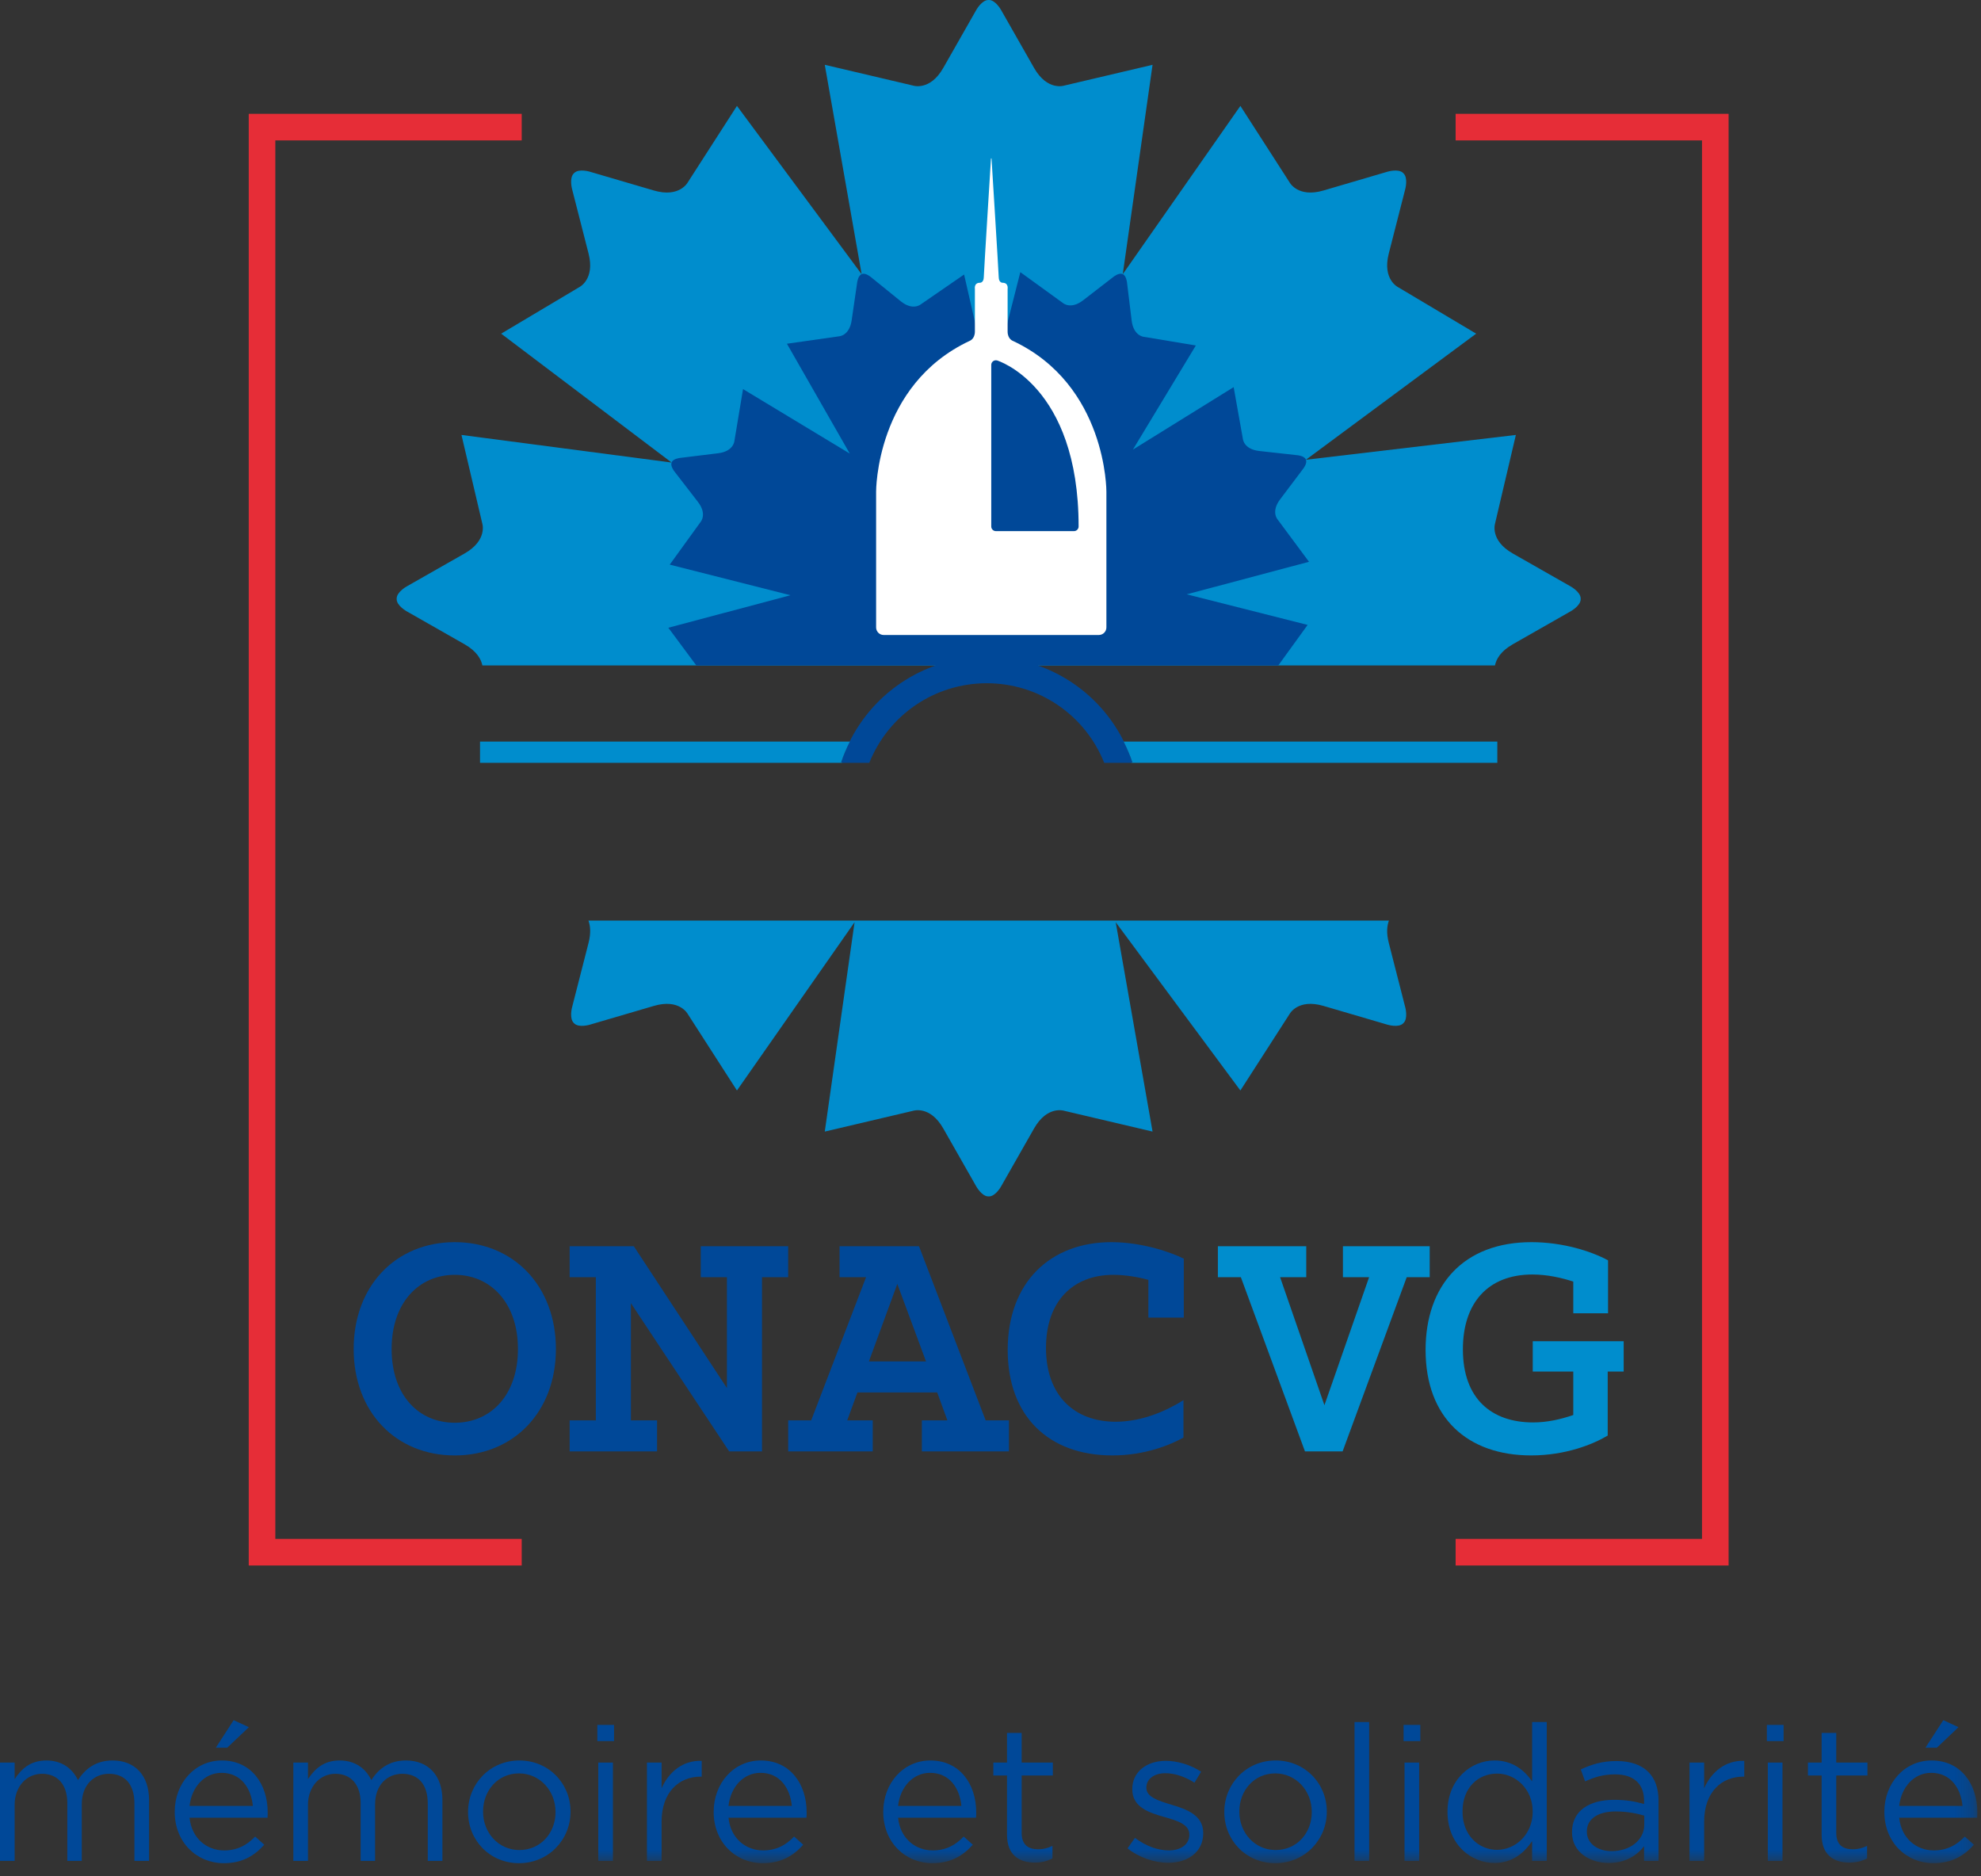 <?xml version="1.0" encoding="UTF-8"?>
<svg width="113px" height="107px" viewBox="0 0 113 107" version="1.1" xmlns="http://www.w3.org/2000/svg" xmlns:xlink="http://www.w3.org/1999/xlink">
    <rect x="0" y="0" width="113" height="107" fill="#333333" stroke="none"/>
    <!-- Generator: sketchtool 50.2 (55047) - http://www.bohemiancoding.com/sketch -->
    <title>45F3BBF1-89C4-4B52-BD07-283F2015CBFA</title>
    <desc>Created with sketchtool.</desc>
    <defs>
        <polygon id="path-1" points="0 106.257 112.791 106.257 112.791 0 0 0"></polygon>
    </defs>
    <g id="1280" stroke="none" stroke-width="1" fill="none" fill-rule="evenodd">
        <g id="DA---trouver_un_service-_v2" transform="translate(-106, -46)">
            <g id="Navigation" transform="translate(-10, 46)">
                <g id="logo" transform="translate(116, 0)">
                    <g>
                        <path d="M23.195,34.861 C23.195,34.861 25.162,35.983 26.497,36.741 C27.208,37.145 27.446,37.606 27.516,37.95 L85.276,37.95 C85.345,37.606 85.584,37.145 86.295,36.741 C87.63,35.983 89.596,34.861 89.596,34.861 C89.596,34.861 90.165,34.545 90.165,34.174 L90.165,34.134 C90.165,33.762 89.596,33.446 89.596,33.446 C89.596,33.446 87.63,32.325 86.295,31.567 C84.96,30.808 85.284,29.844 85.284,29.844 L86.468,24.805 L74.492,26.22 L84.203,19.029 L79.755,16.381 C79.755,16.381 78.837,15.944 79.219,14.457 C79.6,12.97 80.16,10.776 80.16,10.776 C80.16,10.776 80.328,10.148 80.06,9.89 L80.032,9.861 C79.765,9.604 79.142,9.793 79.142,9.793 C79.142,9.793 76.969,10.429 75.497,10.863 C74.024,11.296 73.556,10.394 73.556,10.394 L70.754,6.04 L64.044,15.637 L65.744,3.696 L60.705,4.881 C60.705,4.881 59.741,5.205 58.983,3.87 C58.224,2.535 57.103,0.569 57.103,0.569 C57.103,0.569 56.787,0 56.416,0 L56.375,0 C56.004,0 55.688,0.569 55.688,0.569 C55.688,0.569 54.566,2.535 53.808,3.87 C53.05,5.205 52.086,4.881 52.086,4.881 L47.047,3.696 L49.149,15.637 L42.037,6.04 L39.236,10.394 C39.236,10.394 38.767,11.296 37.295,10.863 C35.822,10.429 33.648,9.793 33.648,9.793 C33.648,9.793 33.026,9.604 32.759,9.861 L32.73,9.89 C32.463,10.148 32.63,10.776 32.63,10.776 C32.63,10.776 33.19,12.97 33.572,14.457 C33.953,15.944 33.035,16.381 33.035,16.381 L28.587,19.029 L38.31,26.379 L26.323,24.805 L27.508,29.844 C27.508,29.844 27.832,30.808 26.497,31.567 C25.162,32.325 23.195,33.446 23.195,33.446 C23.195,33.446 22.627,33.762 22.627,34.134 L22.627,34.174 C22.627,34.545 23.195,34.861 23.195,34.861" id="Fill-1" fill="#008DCD"></path>
                        <path d="M74.668,32.039 L72.878,29.627 C72.878,29.627 72.484,29.188 73.021,28.477 C73.558,27.766 74.348,26.717 74.348,26.717 C74.348,26.717 74.579,26.418 74.492,26.22 L74.484,26.198 C74.399,26.001 74.023,25.963 74.023,25.963 C74.023,25.963 72.717,25.818 71.832,25.72 C70.945,25.623 70.897,25.035 70.897,25.035 L70.37,22.078 L64.624,25.641 L68.213,19.702 L65.25,19.21 C65.25,19.21 64.661,19.168 64.552,18.283 C64.446,17.399 64.285,16.096 64.285,16.096 C64.285,16.096 64.243,15.719 64.044,15.637 L64.023,15.628 C63.824,15.545 63.526,15.779 63.526,15.779 C63.526,15.779 62.488,16.581 61.783,17.126 C61.077,17.671 60.634,17.283 60.634,17.283 L58.201,15.521 L57.207,19.438 L57.491,20.273 L56.498,20.385 L56.051,20.284 L54.994,15.656 L52.52,17.36 C52.52,17.36 52.067,17.739 51.376,17.178 C50.684,16.616 49.663,15.79 49.663,15.79 C49.663,15.79 49.372,15.549 49.172,15.628 L49.149,15.637 C48.949,15.714 48.898,16.089 48.898,16.089 C48.898,16.089 48.707,17.388 48.58,18.27 C48.451,19.152 47.862,19.18 47.862,19.18 L44.888,19.603 L48.472,25.867 L42.384,22.19 L41.891,25.153 C41.891,25.153 41.848,25.741 40.965,25.849 C40.081,25.956 38.778,26.117 38.778,26.117 C38.778,26.117 38.402,26.159 38.319,26.358 L38.31,26.379 C38.227,26.577 38.461,26.875 38.461,26.875 C38.461,26.875 39.262,27.915 39.808,28.619 C40.355,29.324 39.963,29.768 39.963,29.768 L38.203,32.201 L45.09,33.947 L38.123,35.8 L39.719,37.95 L53.378,37.95 C50.869,38.833 48.845,40.834 47.981,43.474 L48.07,43.503 L49.587,43.503 C50.68,40.771 53.313,38.965 56.286,38.965 C59.26,38.965 61.894,40.771 62.986,43.503 L64.504,43.503 L64.593,43.474 C63.729,40.834 61.705,38.833 59.196,37.95 L72.916,37.95 L74.589,35.639 L67.694,33.894 L74.668,32.039 Z" id="Fill-3" fill="#004898"></path>
                        <path d="M79.219,53.773 C79.074,53.209 79.117,52.797 79.226,52.502 L33.566,52.502 C33.674,52.797 33.716,53.209 33.572,53.773 C33.19,55.26 32.63,57.454 32.63,57.454 C32.63,57.454 32.463,58.083 32.73,58.34 L32.759,58.369 C33.026,58.627 33.648,58.437 33.648,58.437 C33.648,58.437 35.822,57.801 37.295,57.368 C38.767,56.934 39.236,57.836 39.236,57.836 L42.037,62.19 L48.747,52.593 L47.047,64.534 L52.086,63.349 C52.086,63.349 53.05,63.025 53.808,64.36 C54.566,65.695 55.688,67.662 55.688,67.662 C55.688,67.662 56.004,68.231 56.375,68.231 L56.416,68.231 C56.787,68.231 57.103,67.662 57.103,67.662 C57.103,67.662 58.224,65.695 58.983,64.36 C59.741,63.025 60.705,63.349 60.705,63.349 L65.744,64.534 L63.642,52.594 L70.754,62.19 L73.556,57.836 C73.556,57.836 74.024,56.934 75.497,57.368 C76.969,57.801 79.142,58.437 79.142,58.437 C79.142,58.437 79.764,58.627 80.032,58.369 L80.061,58.34 C80.328,58.083 80.16,57.454 80.16,57.454 C80.16,57.454 79.601,55.26 79.219,53.773" id="Fill-5" fill="#008DCD"></path>
                        <path d="M29.545,76.932 C29.545,74.319 27.999,72.704 25.942,72.704 C23.868,72.704 22.339,74.319 22.339,76.932 C22.339,79.564 23.868,81.139 25.942,81.139 C27.999,81.139 29.545,79.564 29.545,76.932 M20.174,76.932 C20.174,73.338 22.576,70.84 25.942,70.84 C29.29,70.84 31.71,73.338 31.71,76.932 C31.71,80.525 29.29,83.004 25.942,83.004 C22.576,83.004 20.174,80.525 20.174,76.932" id="Fill-7" fill="#004898"></path>
                        <polygon id="Fill-9" fill="#004898" points="32.494 81.005 33.987 81.005 33.987 72.839 32.494 72.839 32.494 71.071 36.152 71.071 41.465 79.161 41.465 72.839 39.973 72.839 39.973 71.071 44.959 71.071 44.959 72.839 43.467 72.839 43.467 82.773 41.593 82.773 35.988 74.319 35.988 81.005 37.48 81.005 37.48 82.773 32.494 82.773"></polygon>
                        <path d="M52.822,77.642 L51.184,73.223 L49.564,77.642 L52.822,77.642 Z M44.96,81.005 L46.271,81.005 L49.401,72.839 L47.89,72.839 L47.89,71.071 L52.421,71.071 L56.224,81.005 L57.553,81.005 L57.553,82.773 L52.585,82.773 L52.585,81.005 L54.041,81.005 L53.459,79.41 L48.91,79.41 L48.327,81.005 L49.782,81.005 L49.782,82.773 L44.96,82.773 L44.96,81.005 Z" id="Fill-11" fill="#004898"></path>
                        <path d="M57.481,76.989 C57.481,73.108 59.937,70.84 63.395,70.84 C65.178,70.84 66.834,71.436 67.526,71.782 L67.526,75.144 L65.506,75.144 L65.506,72.993 C64.978,72.839 64.196,72.704 63.505,72.704 C61.23,72.704 59.665,74.184 59.665,76.874 C59.665,79.64 61.338,81.082 63.632,81.082 C65.142,81.082 66.525,80.467 67.507,79.852 L67.507,81.985 C66.743,82.408 65.306,83.003 63.449,83.003 C59.81,83.003 57.481,80.755 57.481,76.989" id="Fill-13" fill="#004898"></path>
                        <polygon id="Fill-15" fill="#008DCD" points="70.781 72.839 69.47 72.839 69.47 71.071 74.511 71.071 74.511 72.839 73.019 72.839 75.548 80.14 78.096 72.839 76.603 72.839 76.603 71.071 81.553 71.071 81.553 72.839 80.242 72.839 76.585 82.773 74.438 82.773"></polygon>
                        <path d="M81.318,76.989 C81.318,73.281 83.501,70.84 87.358,70.84 C89.142,70.84 90.779,71.36 91.726,71.878 L91.726,74.895 L89.743,74.895 L89.743,73.088 C89.087,72.877 88.268,72.685 87.413,72.685 C84.884,72.685 83.446,74.299 83.446,76.951 C83.446,79.775 85.084,81.121 87.45,81.121 C88.251,81.121 89.015,80.948 89.743,80.698 L89.743,78.219 L87.431,78.219 L87.431,76.49 L92.618,76.49 L92.618,78.219 L91.707,78.219 L91.707,81.87 C90.87,82.37 89.305,83.003 87.34,83.003 C83.72,83.003 81.318,80.871 81.318,76.989" id="Fill-17" fill="#008DCD"></path>
                        <polygon id="Fill-19" fill="#E62D37" points="29.76 89.28 14.189 89.28 14.189 6.492 29.76 6.492 29.76 8.008 15.705 8.008 15.705 87.763 29.76 87.763"></polygon>
                        <polygon id="Fill-21" fill="#E62D37" points="83.032 89.28 98.603 89.28 98.603 6.492 83.032 6.492 83.032 8.008 97.086 8.008 97.086 87.763 83.032 87.763"></polygon>
                        <path d="M61.262,30.29 L56.807,30.29 C56.662,30.29 56.543,30.171 56.543,30.026 L56.543,20.81 C56.543,20.664 56.662,20.547 56.807,20.547 C56.829,20.547 56.852,20.55 56.873,20.555 C56.873,20.555 61.526,21.959 61.526,30.026 C61.526,30.171 61.408,30.29 61.262,30.29 M57.77,19.438 C57.77,19.438 57.476,19.336 57.476,18.904 L57.476,16.474 C57.476,16.474 57.538,16.126 57.19,16.126 C57.19,16.126 56.976,16.136 56.969,15.808 C56.961,15.48 56.558,9.036 56.558,9.036 L56.528,9.036 C56.528,9.036 56.125,15.48 56.117,15.808 C56.11,16.136 55.896,16.126 55.896,16.126 C55.548,16.126 55.61,16.474 55.61,16.474 L55.61,18.904 C55.61,19.336 55.316,19.438 55.316,19.438 C49.944,21.952 49.975,28.035 49.975,28.035 L49.975,35.782 C49.975,36.02 50.169,36.214 50.408,36.214 L62.678,36.214 C62.917,36.214 63.111,36.02 63.111,35.782 L63.111,28.035 C63.111,28.035 63.142,21.952 57.77,19.438" id="Fill-23" fill="#FFFFFF"></path>
                        <path d="M48.477,42.291 L27.382,42.291 L27.382,43.503 L48.07,43.503 L47.981,43.474 C48.116,43.061 48.289,42.67 48.477,42.291" id="Fill-25" fill="#008DCD"></path>
                        <path d="M64.504,43.503 L85.41,43.503 L85.41,42.291 L64.096,42.291 C64.285,42.67 64.457,43.061 64.593,43.474 L64.504,43.503 Z" id="Fill-27" fill="#008DCD"></path>
                        <path d="M0,100.519 L0.835,100.519 L0.835,101.463 C1.204,100.91 1.703,100.4 2.647,100.4 C3.558,100.4 4.143,100.888 4.447,101.517 C4.848,100.899 5.445,100.4 6.421,100.4 C7.712,100.4 8.503,101.267 8.503,102.656 L8.503,106.127 L7.668,106.127 L7.668,102.851 C7.668,101.766 7.126,101.159 6.215,101.159 C5.369,101.159 4.664,101.788 4.664,102.894 L4.664,106.127 L3.84,106.127 L3.84,102.829 C3.84,101.777 3.286,101.159 2.397,101.159 C1.508,101.159 0.835,101.897 0.835,102.927 L0.835,106.127 L0,106.127 L0,100.519 Z" id="Fill-29" fill="#004898"></path>
                        <path d="M13.328,98.101 L14.196,98.502 L12.959,99.673 L12.309,99.673 L13.328,98.101 Z M14.423,102.992 C14.326,101.972 13.74,101.105 12.634,101.105 C11.669,101.105 10.931,101.908 10.812,102.992 L14.423,102.992 Z M12.786,105.53 C13.556,105.53 14.098,105.215 14.554,104.738 L15.074,105.205 C14.51,105.833 13.827,106.257 12.764,106.257 C11.224,106.257 9.966,105.074 9.966,103.328 C9.966,101.701 11.105,100.4 12.656,100.4 C14.315,100.4 15.27,101.723 15.27,103.372 C15.27,103.447 15.27,103.534 15.259,103.664 L10.812,103.664 C10.931,104.847 11.799,105.53 12.786,105.53 Z" id="Fill-31" fill="#004898"></path>
                        <path d="M16.733,100.519 L17.568,100.519 L17.568,101.463 C17.937,100.91 18.435,100.4 19.379,100.4 C20.29,100.4 20.876,100.888 21.18,101.517 C21.581,100.899 22.177,100.4 23.154,100.4 C24.444,100.4 25.236,101.267 25.236,102.656 L25.236,106.127 L24.401,106.127 L24.401,102.851 C24.401,101.766 23.859,101.159 22.947,101.159 C22.101,101.159 21.396,101.788 21.396,102.894 L21.396,106.127 L20.572,106.127 L20.572,102.829 C20.572,101.777 20.019,101.159 19.13,101.159 C18.241,101.159 17.568,101.897 17.568,102.927 L17.568,106.127 L16.733,106.127 L16.733,100.519 Z" id="Fill-33" fill="#004898"></path>
                        <path d="M31.688,103.35 L31.688,103.328 C31.688,102.124 30.788,101.137 29.605,101.137 C28.391,101.137 27.555,102.124 27.555,103.307 L27.555,103.328 C27.555,104.532 28.445,105.508 29.627,105.508 C30.842,105.508 31.688,104.532 31.688,103.35 M26.699,103.35 L26.699,103.328 C26.699,101.745 27.935,100.4 29.627,100.4 C31.308,100.4 32.544,101.723 32.544,103.307 L32.544,103.328 C32.544,104.912 31.297,106.257 29.605,106.257 C27.924,106.257 26.699,104.933 26.699,103.35" id="Fill-35" fill="#004898"></path>
                        <mask id="mask-2" fill="white">
                            <use xlink:href="#path-1"></use>
                        </mask>
                        <g id="Clip-38"></g>
                        <path d="M34.127,106.127 L34.962,106.127 L34.962,100.519 L34.127,100.519 L34.127,106.127 Z M34.073,99.294 L35.027,99.294 L35.027,98.372 L34.073,98.372 L34.073,99.294 Z" id="Fill-37" fill="#004898" mask="url(#mask-2)"></path>
                        <path d="M36.903,100.519 L37.738,100.519 L37.738,101.984 C38.15,101.051 38.963,100.378 40.027,100.422 L40.027,101.322 L39.961,101.322 C38.736,101.322 37.738,102.2 37.738,103.892 L37.738,106.127 L36.903,106.127 L36.903,100.519 Z" id="Fill-39" fill="#004898" mask="url(#mask-2)"></path>
                        <path d="M45.167,102.992 C45.069,101.972 44.484,101.105 43.378,101.105 C42.412,101.105 41.675,101.907 41.555,102.992 L45.167,102.992 Z M43.53,105.53 C44.299,105.53 44.842,105.216 45.297,104.738 L45.818,105.204 C45.254,105.834 44.57,106.257 43.508,106.257 C41.968,106.257 40.709,105.074 40.709,103.328 C40.709,101.701 41.848,100.4 43.399,100.4 C45.059,100.4 46.013,101.723 46.013,103.372 C46.013,103.448 46.013,103.534 46.002,103.664 L41.555,103.664 C41.675,104.847 42.542,105.53 43.53,105.53 Z" id="Fill-40" fill="#004898" mask="url(#mask-2)"></path>
                        <path d="M54.84,102.992 C54.743,101.972 54.157,101.105 53.05,101.105 C52.085,101.105 51.348,101.907 51.228,102.992 L54.84,102.992 Z M53.203,105.53 C53.973,105.53 54.515,105.216 54.971,104.738 L55.491,105.204 C54.927,105.834 54.244,106.257 53.181,106.257 C51.641,106.257 50.382,105.074 50.382,103.328 C50.382,101.701 51.521,100.4 53.072,100.4 C54.732,100.4 55.686,101.723 55.686,103.372 C55.686,103.448 55.686,103.534 55.675,103.664 L51.228,103.664 C51.348,104.847 52.215,105.53 53.203,105.53 Z" id="Fill-41" fill="#004898" mask="url(#mask-2)"></path>
                        <path d="M57.442,104.64 L57.442,101.257 L56.662,101.257 L56.662,100.519 L57.442,100.519 L57.442,98.827 L58.278,98.827 L58.278,100.519 L60.056,100.519 L60.056,101.257 L58.278,101.257 L58.278,104.532 C58.278,105.215 58.657,105.465 59.221,105.465 C59.503,105.465 59.741,105.411 60.034,105.27 L60.034,105.986 C59.741,106.137 59.427,106.224 59.026,106.224 C58.125,106.224 57.442,105.779 57.442,104.64" id="Fill-42" fill="#004898" mask="url(#mask-2)"></path>
                        <path d="M64.317,105.411 L64.74,104.814 C65.348,105.27 66.02,105.53 66.682,105.53 C67.354,105.53 67.842,105.183 67.842,104.641 L67.842,104.619 C67.842,104.055 67.181,103.838 66.443,103.632 C65.564,103.382 64.588,103.079 64.588,102.048 L64.588,102.027 C64.588,101.061 65.391,100.421 66.497,100.421 C67.181,100.421 67.94,100.66 68.514,101.04 L68.135,101.668 C67.614,101.332 67.018,101.126 66.476,101.126 C65.813,101.126 65.391,101.474 65.391,101.94 L65.391,101.962 C65.391,102.493 66.085,102.699 66.834,102.927 C67.701,103.187 68.634,103.523 68.634,104.532 L68.634,104.554 C68.634,105.617 67.755,106.235 66.638,106.235 C65.835,106.235 64.946,105.92 64.317,105.411" id="Fill-43" fill="#004898" mask="url(#mask-2)"></path>
                        <path d="M74.826,103.35 L74.826,103.328 C74.826,102.124 73.926,101.137 72.743,101.137 C71.529,101.137 70.694,102.124 70.694,103.307 L70.694,103.328 C70.694,104.532 71.583,105.508 72.765,105.508 C73.98,105.508 74.826,104.532 74.826,103.35 M69.837,103.35 L69.837,103.328 C69.837,101.745 71.073,100.4 72.765,100.4 C74.446,100.4 75.683,101.723 75.683,103.307 L75.683,103.328 C75.683,104.912 74.435,106.257 72.743,106.257 C71.062,106.257 69.837,104.933 69.837,103.35" id="Fill-44" fill="#004898" mask="url(#mask-2)"></path>
                        <polygon id="Fill-45" fill="#004898" mask="url(#mask-2)" points="77.265 106.126 78.1 106.126 78.1 98.209 77.265 98.209"></polygon>
                        <path d="M80.117,106.127 L80.952,106.127 L80.952,100.519 L80.117,100.519 L80.117,106.127 Z M80.063,99.294 L81.017,99.294 L81.017,98.372 L80.063,98.372 L80.063,99.294 Z" id="Fill-46" fill="#004898" mask="url(#mask-2)"></path>
                        <path d="M87.427,103.328 L87.427,103.307 C87.427,102.016 86.44,101.148 85.398,101.148 C84.314,101.148 83.425,101.951 83.425,103.307 L83.425,103.328 C83.425,104.651 84.335,105.497 85.398,105.497 C86.44,105.497 87.427,104.619 87.427,103.328 M82.568,103.339 L82.568,103.317 C82.568,101.484 83.902,100.4 85.246,100.4 C86.288,100.4 86.96,100.963 87.394,101.593 L87.394,98.209 L88.23,98.209 L88.23,106.127 L87.394,106.127 L87.394,104.999 C86.939,105.671 86.277,106.246 85.246,106.246 C83.902,106.246 82.568,105.183 82.568,103.339" id="Fill-47" fill="#004898" mask="url(#mask-2)"></path>
                        <path d="M93.792,104.066 L93.792,103.545 C93.38,103.426 92.838,103.307 92.155,103.307 C91.113,103.307 90.517,103.762 90.517,104.435 L90.517,104.456 C90.517,105.161 91.167,105.573 91.927,105.573 C92.957,105.573 93.792,104.955 93.792,104.066 M89.671,104.5 L89.671,104.478 C89.671,103.274 90.647,102.645 92.068,102.645 C92.783,102.645 93.283,102.742 93.782,102.883 L93.782,102.71 C93.782,101.712 93.174,101.192 92.122,101.192 C91.46,101.192 90.94,101.354 90.419,101.593 L90.169,100.91 C90.788,100.628 91.384,100.432 92.209,100.432 C93,100.432 93.618,100.649 94.02,101.051 C94.41,101.441 94.606,101.983 94.606,102.699 L94.606,106.126 L93.782,106.126 L93.782,105.292 C93.391,105.79 92.751,106.246 91.764,106.246 C90.712,106.246 89.671,105.649 89.671,104.5" id="Fill-48" fill="#004898" mask="url(#mask-2)"></path>
                        <path d="M96.373,100.519 L97.208,100.519 L97.208,101.984 C97.62,101.051 98.433,100.378 99.496,100.422 L99.496,101.322 L99.431,101.322 C98.205,101.322 97.208,102.2 97.208,103.892 L97.208,106.127 L96.373,106.127 L96.373,100.519 Z" id="Fill-49" fill="#004898" mask="url(#mask-2)"></path>
                        <path d="M100.84,106.127 L101.676,106.127 L101.676,100.519 L100.84,100.519 L100.84,106.127 Z M100.786,99.294 L101.74,99.294 L101.74,98.372 L100.786,98.372 L100.786,99.294 Z" id="Fill-50" fill="#004898" mask="url(#mask-2)"></path>
                        <path d="M103.909,104.64 L103.909,101.257 L103.128,101.257 L103.128,100.519 L103.909,100.519 L103.909,98.827 L104.744,98.827 L104.744,100.519 L106.523,100.519 L106.523,101.257 L104.744,101.257 L104.744,104.532 C104.744,105.215 105.124,105.465 105.688,105.465 C105.97,105.465 106.209,105.411 106.501,105.27 L106.501,105.986 C106.209,106.137 105.894,106.224 105.493,106.224 C104.593,106.224 103.909,105.779 103.909,104.64" id="Fill-51" fill="#004898" mask="url(#mask-2)"></path>
                        <path d="M110.85,98.101 L111.717,98.502 L110.481,99.673 L109.83,99.673 L110.85,98.101 Z M111.946,102.992 C111.848,101.972 111.263,101.105 110.156,101.105 C109.191,101.105 108.453,101.908 108.334,102.992 L111.946,102.992 Z M110.308,105.53 C111.078,105.53 111.621,105.215 112.075,104.738 L112.596,105.205 C112.033,105.833 111.349,106.257 110.286,106.257 C108.746,106.257 107.487,105.074 107.487,103.328 C107.487,101.701 108.627,100.4 110.178,100.4 C111.837,100.4 112.792,101.723 112.792,103.372 C112.792,103.447 112.792,103.534 112.781,103.664 L108.334,103.664 C108.453,104.847 109.321,105.53 110.308,105.53 Z" id="Fill-52" fill="#004898" mask="url(#mask-2)"></path>
                    </g>
                </g>
            </g>
        </g>
    </g>
</svg>